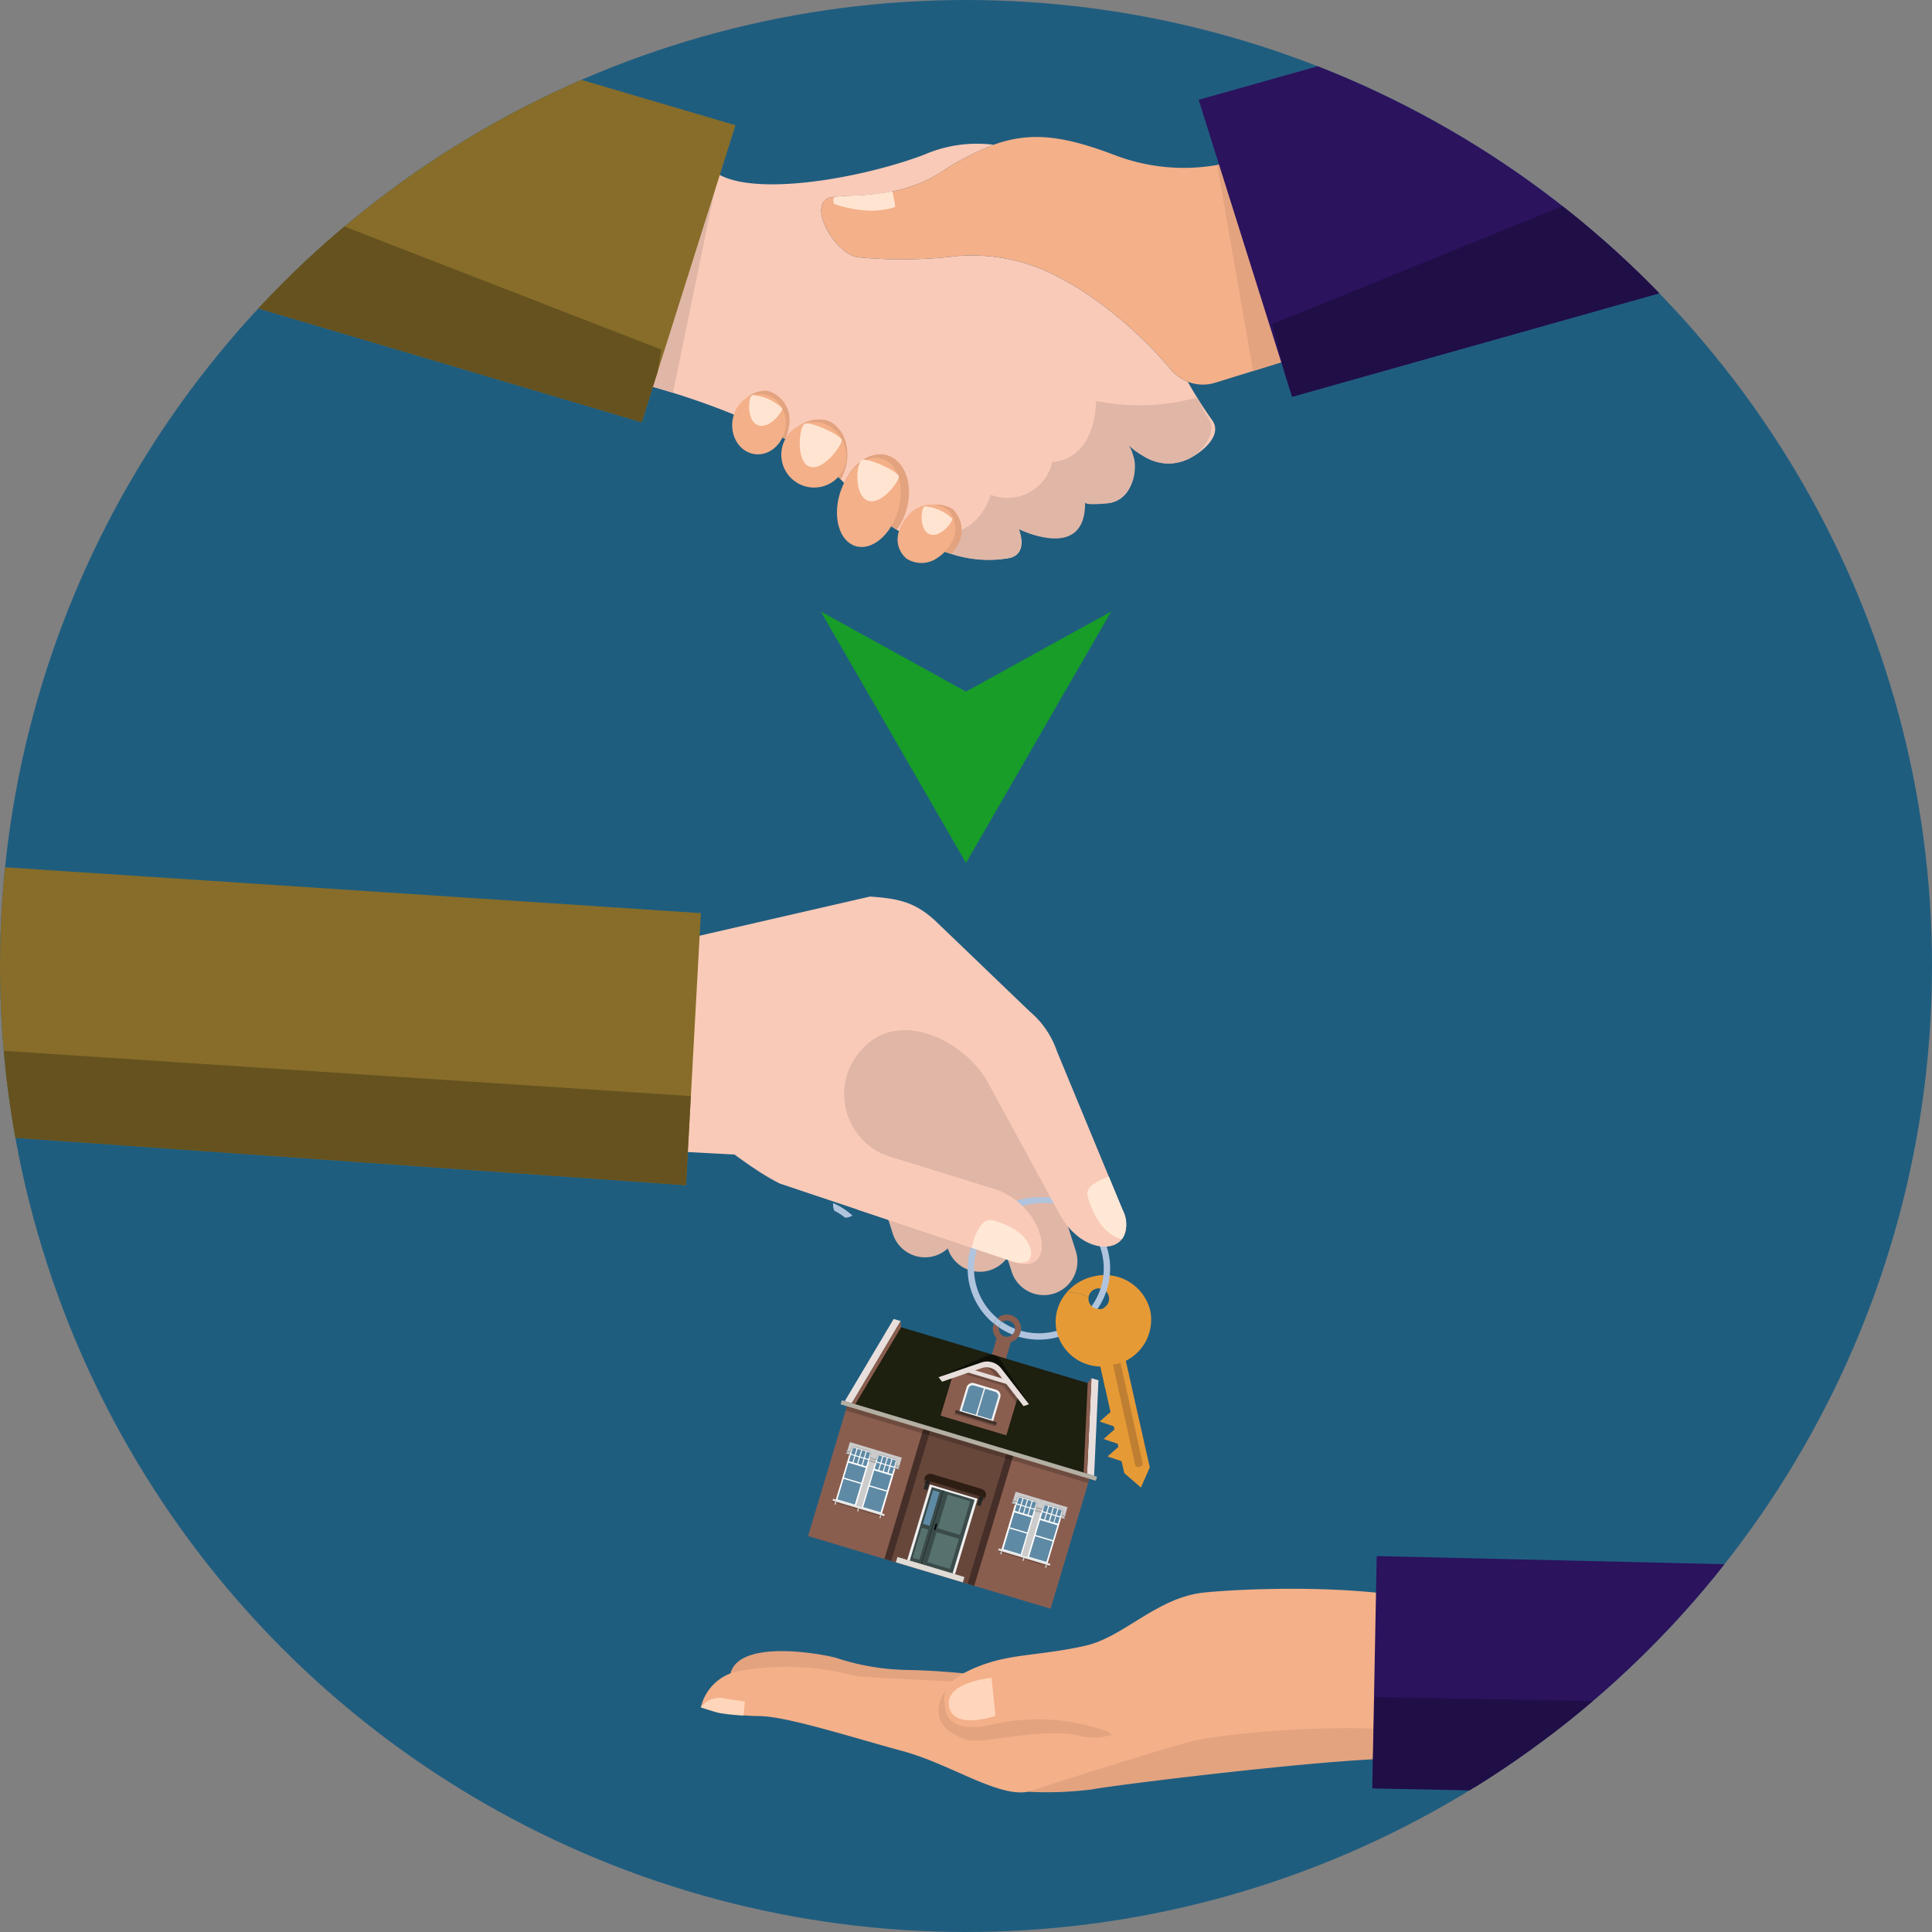 <?xml version="1.0" encoding="UTF-8"?>
<svg xmlns="http://www.w3.org/2000/svg" xmlns:xlink="http://www.w3.org/1999/xlink" width="160" height="160" viewBox="0 0 160 160">
  <rect x="0" y="0" width="160" height="160" fill="#808080" stroke="none"/>
  <defs>
    <style>.cls-1{fill:none;}.cls-2{fill:#1f5d7f;}.cls-3{clip-path:url(#clip-path);}.cls-4,.cls-46{fill:#facab8;}.cls-13,.cls-5{fill:#e0b6a6;}.cls-6{fill:#f4b089;}.cls-7{fill:#e3a37f;}.cls-8{fill:#2b135e;}.cls-9{fill:#200e47;}.cls-10,.cls-48{fill:#876d29;}.cls-11,.cls-49{fill:#65521f;}.cls-12{fill:#ffe5d1;}.cls-13,.cls-18,.cls-20,.cls-22,.cls-24,.cls-25,.cls-26,.cls-27,.cls-29,.cls-35,.cls-39,.cls-43,.cls-44,.cls-46,.cls-47,.cls-48,.cls-49,.cls-51{fill-rule:evenodd;}.cls-14{fill:#e69a35;}.cls-15{fill:#b0c4de;}.cls-16,.cls-25{fill:#8a5e4f;}.cls-17{fill:#bf7f32;}.cls-18{fill:#1d1f0f;}.cls-19{fill:#68473b;}.cls-20{fill:#452f28;}.cls-21,.cls-27{fill:#e8dfdc;}.cls-22{fill:#b4afa3;}.cls-23,.cls-26{opacity:0.2;}.cls-24{fill:#0e0f07;}.cls-28{fill:#f2f2f2;}.cls-29,.cls-36{fill:#5f8aa5;}.cls-30{fill:#41322b;}.cls-31{fill:#f0f0f0;}.cls-32{fill:#3a4b4a;}.cls-33{fill:#57716f;}.cls-34{opacity:0.5;}.cls-35{fill:#e1dbd5;}.cls-37{fill:#2e1d12;}.cls-38{fill:#292826;}.cls-39{fill:#fff;}.cls-40{fill:#e6e6e6;}.cls-41,.cls-43{isolation:isolate;}.cls-41{opacity:0.2;}.cls-42,.cls-44{fill:#ccc;}.cls-43{opacity:0.3;}.cls-45{fill:#a9a9a9;}.cls-47{fill:#ffe8d6;}.cls-50{fill:#ffd6bb;}.cls-51{fill:#179d28;}</style>
    <clipPath id="clip-path">
      <circle class="cls-1" cx="80" cy="80" r="80"></circle>
    </clipPath>
  </defs>
  <g id="Layer_1" data-name="Layer 1">
    <circle class="cls-2" cx="80" cy="80" r="80"></circle>
    <g class="cls-3">
      <path class="cls-4" d="M98.34,38.042a3.823,3.823,0,0,1-4.503-1.03c-.189-.194-1.244-1.129-.838-.276.143.302.43.464.639.713a1.692,1.692,0,0,1,.333,1.133c-.032,1.386-.587,2.809-2.097,3.079-.178.032-2.251.09-2.255-.199.066,4.974-5.155,2.395-5.237,2.35l.087.311s.617,1.671-.788,2.073a9.614,9.614,0,0,1-4.887-.337c-.179-.05-.358-.103-.541-.161q-.545-.17-1.107-.389c-.218-.084-.438-.174-.657-.27q-.214-.093-.428-.194-.607-.284-1.216-.628-.289-.164-.577-.343-.435-.269-.864-.573c-.01-.007-.02-.013-.029-.02a16.551,16.551,0,0,1-3.156-2.922q-.153-.185-.319-.365c-.085-.095-.174-.189-.264-.282l-.013-.013c-.152-.157-.31-.31-.474-.463A20.635,20.635,0,0,0,65.41,36.563c-.069-.039-.138-.079-.209-.117l-.003-.002c-.055-.031-.111-.062-.167-.092a38.699,38.699,0,0,0-3.651-1.768c-.122-.052-.244-.103-.365-.153-1.966-.819-3.845-1.453-5.287-1.902-.771-.239-1.417-.425-1.885-.559-.481-.138-.773-.218-.819-.242-.023-.012-.047-.025-.069-.037a4.605,4.605,0,0,1-1.59-1.336c-1.768-2.434.108-6.006,1.484-8.035a17.837,17.837,0,0,1,1.179-1.563,22.269,22.269,0,0,1,1.165-3.255l.001-.001c.73-1.6,1.774-3.22,3.055-3.38a1.747,1.747,0,0,1,.875.12,2.344,2.344,0,0,1,.323.16l.019.011c3.292,1.924,12.233.253,17.107-1.617a10.961,10.961,0,0,1,5.713-.805,22.618,22.618,0,0,0-4.374,2.277c-3.68,2.341-7.637,1.774-9.099,2.074-2.008.411.139,4.511,2.14,4.952a37.429,37.429,0,0,0,8.293-.089,15.244,15.244,0,0,1,8.752,1.934c.53.279,1.045.579,1.544.894a34.199,34.199,0,0,1,7.44,6.599c.062.073.128.144.195.211a3.469,3.469,0,0,0,1.186.772c.025.044.05.088.076.133q.334.585.699,1.174c.391.632.809,1.263,1.253,1.885C101.296,36.073,99.485,37.528,98.34,38.042Z"></path>
      <path class="cls-5" d="M98.34,38.042a4.011,4.011,0,0,1-.992.303,3.522,3.522,0,0,1-1.683-.136,5.672,5.672,0,0,1-1.047-.486,4.951,4.951,0,0,1-.92-.633c-.058-.055-.135-.157-.222-.161.074.004.153.206.181.262a2.702,2.702,0,0,1,.152.402,3.631,3.631,0,0,1,.155.846,3.262,3.262,0,0,1-1.17,2.838,2.284,2.284,0,0,1-.919.383c-.178.032-2.011.23-2.015-.059.066,4.974-5.393,2.257-5.476,2.211,0,0,.704,1.982-.701,2.384a10.257,10.257,0,0,1-5.428-.498q-.545-.17-1.107-.389c-.218-.084-.438-.174-.657-.27q-.214-.093-.428-.194l-.16-.724s4.595,1.426,6.151-3.145a3.799,3.799,0,0,0,5.089-2.726s3.427.101,3.631-5.045a18.075,18.075,0,0,0,8.366-.285c.391.632.454,1.023.899,1.645C100.941,35.832,99.485,37.528,98.34,38.042Z"></path>
      <path class="cls-6" d="M108.084,29.387l-1.706.529-2.606.809-3.131.971a3.437,3.437,0,0,1-1.623.102,3.384,3.384,0,0,1-.655-.185,3.469,3.469,0,0,1-1.186-.772c-.067-.067-.133-.138-.195-.211a34.199,34.199,0,0,0-7.44-6.599c-.5-.315-1.014-.615-1.544-.894a15.244,15.244,0,0,0-8.752-1.934,37.429,37.429,0,0,1-8.293.089c-2.001-.442-4.147-4.541-2.14-4.952,1.462-.3,5.419.267,9.099-2.074a22.618,22.618,0,0,1,4.374-2.277c3.082-1.112,5.779-.763,10.076.872a16.007,16.007,0,0,0,8.44.802c.048-.008.096-.016.143-.025a12.715,12.715,0,0,0,2.723-.777Z"></path>
      <path class="cls-7" d="M106.378,29.916l-2.606.809-2.969-17.061c.048-.008.096-.016.143-.025Z"></path>
      <path class="cls-5" d="M59.467,14.412,55.729,32.529c-.771-.239-1.417-.425-1.885-.559-.481-.138-.773-.218-.819-.242-.023-.012-.047-.025-.069-.037l5.293-17.57a1.747,1.747,0,0,1,.875.12,2.344,2.344,0,0,1,.323.16Z"></path>
      <polygon class="cls-8" points="99.267 8.265 153.821 -7.115 153.821 19.661 107.007 32.86 106.454 31.102 103.138 20.562 101.021 13.84 101.01 13.799 100.719 12.875 100.717 12.875 99.877 10.201 99.821 10.025 99.267 8.265"></polygon>
      <polygon class="cls-9" points="105.36 26.837 155.533 6.472 153.821 19.661 107.007 32.86 106.454 31.102 105.36 26.837"></polygon>
      <polygon class="cls-10" points="60.909 10.372 60.354 12.131 60.298 12.307 59.28 15.534 57.026 22.67 54.454 30.816 54.454 30.818 53.699 33.21 53.144 34.968 8.331 21.663 8.331 -5.112 60.909 10.372"></polygon>
      <polygon class="cls-11" points="54.767 28.95 54.454 30.816 54.454 30.818 53.699 33.21 53.144 34.968 8.331 21.663 6.701 10.285 54.767 28.95"></polygon>
      <path class="cls-7" d="M65.316,35.417a3.323,3.323,0,0,1-.284.934,38.699,38.699,0,0,0-3.651-1.768c-.122-.052-.244-.103-.365-.153a2.454,2.454,0,0,1,2.533-2.074A2.53,2.53,0,0,1,65.316,35.417Z"></path>
      <path class="cls-7" d="M79.185,45.324a3.201,3.201,0,0,1-.25.366c-.045.058-.092.114-.141.169-.179-.05-.358-.103-.541-.161q-.545-.17-1.107-.389c-.218-.084-.438-.174-.657-.27q-.214-.093-.428-.194-.607-.284-1.216-.628c.015-.061.031-.121.05-.183l.001-.001c.01-.034.022-.068.034-.102a3.339,3.339,0,0,1,.528-.961q.09-.114.187-.22a2.463,2.463,0,0,1,3.252-.593A2.424,2.424,0,0,1,79.185,45.324Z"></path>
      <path class="cls-7" d="M69.988,38.872a4.294,4.294,0,0,1-.352.839l-.013-.013c-.152-.157-.31-.31-.474-.463A20.635,20.635,0,0,0,65.41,36.563c-.069-.039-.138-.079-.209-.117a2.89,2.89,0,0,1,3.21-1.651C69.835,35.227,70.541,37.052,69.988,38.872Z"></path>
      <path class="cls-7" d="M75.048,42.297a5.215,5.215,0,0,1-.78,1.577q-.435-.269-.864-.573c-.01-.007-.02-.013-.029-.02a16.551,16.551,0,0,1-3.156-2.922q-.153-.185-.319-.365c.763-1.688,2.269-2.686,3.593-2.285C74.983,38.161,75.679,40.215,75.048,42.297Z"></path>
      <ellipse class="cls-6" cx="62.851" cy="35.122" rx="2.512" ry="2.208" transform="translate(18.681 91.98) rotate(-81.355)"></ellipse>
      <path class="cls-6" d="M78.673,45.138a3.011,3.011,0,0,1-.244.347c-.073.09-.149.175-.228.255a3.224,3.224,0,0,1-.508.417,2.28,2.28,0,0,1-2.626.099,2.072,2.072,0,0,1-.588-2.34l.001-.001c.01-.032.022-.065.033-.097a3.135,3.135,0,0,1,.516-.911q.088-.108.182-.208a2.459,2.459,0,0,1,3.18-.562A2.247,2.247,0,0,1,78.673,45.138Z"></path>
      <path class="cls-6" d="M69.894,38.788a2.717,2.717,0,1,1-1.683-3.728A2.905,2.905,0,0,1,69.894,38.788Z"></path>
      <ellipse class="cls-6" cx="71.955" cy="41.611" rx="3.778" ry="2.512" transform="translate(11.244 98.385) rotate(-73.121)"></ellipse>
      <path class="cls-12" d="M69.117,16.295a.49.49,0,0,0,0,.611,10.28,10.28,0,0,0,3.185.549c.469-.013,1.835-.201,1.835-.362s-.235-1.24-.235-1.24a23.196,23.196,0,0,1-2.428.311C70.63,16.191,69.117,16.295,69.117,16.295Z"></path>
      <path class="cls-12" d="M62.851,35.24c.909.229,1.941-1.097,1.932-1.425a4.039,4.039,0,0,0-2.469-1.099C61.916,32.893,61.832,34.983,62.851,35.24Z"></path>
      <path class="cls-12" d="M77.076,44.271c.842.212,1.797-1.016,1.788-1.319A3.739,3.739,0,0,0,76.58,41.936C76.211,42.1,76.133,44.034,77.076,44.271Z"></path>
      <path class="cls-12" d="M67.125,38.671c1.126.283,2.595-1.813,2.584-2.218s-2.562-1.579-3.056-1.36S65.863,38.353,67.125,38.671Z"></path>
      <path class="cls-12" d="M71.955,41.483c1.126.283,2.494-1.618,2.483-2.023s-2.562-1.579-3.056-1.36S70.693,41.166,71.955,41.483Z"></path>
      <path class="cls-13" d="M83.412,104.152l.368,1.161a2.797,2.797,0,0,0,3.502,1.815l0,0a2.799,2.799,0,0,0,1.818-3.502l-1.3-4.105.257-5.778-6.173-8.937-16.483-4.93L62.001,89.884l8.88,7.471s.718.29,1.757.712l1.303,4.116a2.797,2.797,0,0,0,3.502,1.815,2.767,2.767,0,0,0,1.047-.609,2.787,2.787,0,0,0,4.923.764Z"></path>
      <path class="cls-14" d="M93.235,112.698a3.808,3.808,0,0,0,2.02-4.175,3.874,3.874,0,0,0-4.699-2.812,4.084,4.084,0,0,0-2.189,1.294,4.887,4.887,0,0,1,1.786.407.855.855,0,1,1,1.319.853c-.21.229-.575.139-.734.104l.03,1.657.723,4.783.135.6h0l.344,1.529-.341.299-.557.489.702.238.462.157.059.263-.341.299-.557.489.702.238.462.157.059.263-.341.299-.557.489.702.238.462.157.221.982,1.379,1.199.733-1.674Z"></path>
      <path class="cls-15" d="M86.129,99.144a5.9,5.9,0,0,0-3.828,10.468,1.166,1.166,0,0,1,.299-.438,5.362,5.362,0,0,1-1.937-4.216c.046-2.878,2.505-5.741,6.774-5.285.12-.184-.504-.305-.358-.472A4.477,4.477,0,0,0,86.129,99.144Z"></path>
      <path class="cls-1" d="M83.398,109.356a.671.671,0,0,0-.396.121,5.351,5.351,0,0,0,1.061.564A.675.675,0,0,0,83.398,109.356Z"></path>
      <path class="cls-15" d="M82.721,109.925a5.878,5.878,0,0,0,1.127.6.673.673,0,0,0,.214-.483v0a5.351,5.351,0,0,1-1.061-.564A.675.675,0,0,0,82.721,109.925Z"></path>
      <path class="cls-15" d="M83.001,109.477q-.208-.142-.401-.303a1.166,1.166,0,0,0-.299.438q.203.166.419.313A.675.675,0,0,1,83.001,109.477Z"></path>
      <path class="cls-16" d="M83.406,108.867a1.16,1.16,0,0,0-.805.307q.193.161.401.303a.675.675,0,0,1,1.061.564v0a.675.675,0,0,1-1.35-.021.699.699,0,0,1,.008-.096q-.217-.148-.419-.313a1.16,1.16,0,0,0,.233,1.208l-.956,3.34,1.171.333.957-3.344a1.163,1.163,0,0,0-.3-2.282Z"></path>
      <path class="cls-15" d="M85.951,110.415a5.379,5.379,0,0,1-1.412-.211,1.159,1.159,0,0,1-.196.493,5.908,5.908,0,0,0,5.829-1.446l-.139-.618A5.36,5.36,0,0,1,85.951,110.415Z"></path>
      <path class="cls-15" d="M89.987,100.662a1.029,1.029,0,0,1-.612.173,5.372,5.372,0,0,1,.657,7.798l.139.618a5.9,5.9,0,0,0-.184-8.59Z"></path>
      <path class="cls-14" d="M92.654,111.98a4.461,4.461,0,0,0-1.69-3.571.855.855,0,0,1-.81-.997,4.887,4.887,0,0,0-1.786-.407,3.929,3.929,0,0,0-.332.438,3.668,3.668,0,0,0-.524,2.82,3.808,3.808,0,0,0,3.612,2.909l.387,1.722A4.451,4.451,0,0,0,92.654,111.98Z"></path>
      <path class="cls-17" d="M94.457,121.452l-.174.038a.231.231,0,0,1-.275-.175l-1.834-8.302.624-.138,1.834,8.302A.231.231,0,0,1,94.457,121.452Z"></path>
      <rect class="cls-16" x="68.146" y="118.874" width="20.961" height="11.586" transform="translate(39.075 -17.318) rotate(16.674)"></rect>
      <polygon class="cls-18" points="90.599 114.697 74.106 109.758 70.249 116.11 90.329 122.125 90.599 114.697"></polygon>
      <rect class="cls-19" x="74.91" y="119" width="6.992" height="11.399" transform="translate(117.738 266.651) rotate(-163.326)"></rect>
      <polygon class="cls-20" points="77.079 118.352 76.514 118.183 73.243 129.102 73.808 129.271 74.771 126.057 77.079 118.352 77.079 118.352"></polygon>
      <polygon class="cls-20" points="83.956 120.412 83.391 120.243 80.12 131.162 80.685 131.331 81.648 128.117 83.956 120.412 83.956 120.412"></polygon>
      <polygon class="cls-21" points="90.384 114.135 90.969 114.31 90.609 122.22 90.024 122.045 90.384 114.135"></polygon>
      <polygon class="cls-16" points="90.078 114.542 90.393 114.138 90.033 122.047 89.741 121.96 90.078 114.542"></polygon>
      <polygon class="cls-21" points="74.594 109.406 74.01 109.231 69.962 116.036 70.547 116.211 74.594 109.406"></polygon>
      <polygon class="cls-16" points="74.627 109.914 74.586 109.403 70.538 116.208 70.831 116.296 74.627 109.914"></polygon>
      <polygon class="cls-22" points="90.853 122.293 90.752 122.632 69.616 116.302 69.718 115.963 73.714 117.159 90.853 122.293 90.853 122.293"></polygon>
      <rect class="cls-23" x="69.651" y="119.459" width="20.961" height="0.366" transform="translate(37.697 -17.961) rotate(16.674)"></rect>
      <path class="cls-24" d="M82.094,113.09l-4.326.951,3.998-1.776a.846.846,0,0,1,1.055.316l2.364,3.681Z"></path>
      <path class="cls-25" d="M83.34,118.87l-5.443-1.63,1.03-3.441,2.472-.796a1.236,1.236,0,0,1,1.331.388l1.653,1.996Z"></path>
      <path class="cls-26" d="M84.309,115.564l-.437-.566h0l-1.724-2.14s-1.254.229-.729.3a1.365,1.365,0,0,1,.845.542l.45.582c-.977-.293-2.668-.8-2.71-.811l-.456.232,3.536,1.059,1.056,1.367Z"></path>
      <path class="cls-27" d="M85.213,116.294l-2.289-2.96a1.485,1.485,0,0,0-1.657-.496L77.728,114.052l.29.375,3.291-1.131a1.189,1.189,0,0,1,1.327.398l2.128,2.754Z"></path>
      <rect class="cls-21" x="80.144" y="113.831" width="3.461" height="0.336" transform="translate(36.151 -18.698) rotate(16.674)"></rect>
      <path class="cls-28" d="M79.746,114.766h2.912a0,0,0,0,1,0,0v2.174a.506.506,0,0,1-.506.506h-1.9a.506.506,0,0,1-.506-.506v-2.174A0,0,0,0,1,79.746,114.766Z" transform="translate(125.678 250.629) rotate(-163.326)"></path>
      <path class="cls-29" d="M82.409,115.263l-.822-.246-.654,2.184,1.174.352.549-1.831A.368.368,0,0,0,82.409,115.263Z"></path>
      <path class="cls-29" d="M81.48,114.984l-.822-.246a.368.368,0,0,0-.458.247l-.549,1.831,1.174.352Z"></path>
      <rect class="cls-30" x="79.042" y="117.27" width="3.552" height="0.239" transform="translate(124.557 253.032) rotate(-163.326)"></rect>
      <rect class="cls-23" x="78.987" y="117.501" width="3.552" height="0.145" transform="matrix(-0.958, -0.287, 0.287, -0.958, 124.396, 253.377)"></rect>
      <rect class="cls-31" x="75.985" y="123.39" width="4.126" height="6.523" transform="translate(116.475 270.372) rotate(-163.326)"></rect>
      <g id="Symbol_9_0_Layer2_0_MEMBER_8_MEMBER_12_MEMBER_0_FILL" data-name="Symbol 9 0 Layer2 0 MEMBER 8 MEMBER 12 MEMBER 0 FILL">
        <path class="cls-32" d="M80.713,124.213l-3.547-1.062L75.34,129.245l3.547,1.062Z"></path>
      </g>
      <g id="Symbol_9_0_Layer2_0_MEMBER_8_MEMBER_12_MEMBER_2_MEMBER_1_FILL" data-name="Symbol 9 0 Layer2 0 MEMBER 8 MEMBER 12 MEMBER 2 MEMBER 1 FILL">
        <path class="cls-33" d="M78.671,129.933l.747-2.493-1.863-.558-.747,2.493Z"></path>
      </g>
      <g id="Symbol_9_0_Layer2_0_MEMBER_8_MEMBER_12_MEMBER_2_MEMBER_1_FILL-2" data-name="Symbol 9 0 Layer2 0 MEMBER 8 MEMBER 12 MEMBER 2 MEMBER 1 FILL">
        <path class="cls-33" d="M79.513,127.123l.836-2.791-1.863-.558-.836,2.791Z"></path>
      </g>
      <g class="cls-34">
        <g id="Symbol_9_0_Layer2_0_MEMBER_8_MEMBER_12_MEMBER_2_MEMBER_1_FILL-3" data-name="Symbol 9 0 Layer2 0 MEMBER 8 MEMBER 12 MEMBER 2 MEMBER 1 FILL">
          <path d="M76.327,129.541l1.825-6.095-.05-.015-1.825,6.095Z"></path>
        </g>
      </g>
      <polygon class="cls-35" points="74.189 129.385 74.322 128.941 79.873 130.603 79.74 131.048 74.189 129.385 74.189 129.385"></polygon>
      <rect x="77.416" y="126.167" width="0.124" height="0.577" rx="0.062" transform="translate(115.412 269.824) rotate(-163.325)"></rect>
      <g id="Symbol_9_0_Layer2_0_MEMBER_8_MEMBER_12_MEMBER_2_MEMBER_1_FILL-4" data-name="Symbol 9 0 Layer2 0 MEMBER 8 MEMBER 12 MEMBER 2 MEMBER 1 FILL">
        <path class="cls-33" d="M75.587,129.009l.747-2.493.551.165-.747,2.493Z"></path>
      </g>
      <g id="Symbol_9_0_Layer2_0_MEMBER_8_MEMBER_12_MEMBER_2_MEMBER_1_FILL-5" data-name="Symbol 9 0 Layer2 0 MEMBER 8 MEMBER 12 MEMBER 2 MEMBER 1 FILL">
        <path class="cls-36" d="M76.429,126.199l.836-2.791.551.165-.836,2.791Z"></path>
      </g>
      <path class="cls-37" d="M77.18,122.075l4.12,1.234a.498.498,0,0,1,.283.735h0l-5.045-1.511h0A.498.498,0,0,1,77.18,122.075Z"></path>
      <rect class="cls-38" x="80.996" y="123.935" width="0.336" height="0.763" transform="translate(123.247 266.694) rotate(-163.326)"></rect>
      <rect class="cls-38" x="76.576" y="122.611" width="0.336" height="0.763" transform="translate(114.973 262.834) rotate(-163.326)"></rect>
      <rect class="cls-23" x="76.392" y="123.283" width="5.266" height="0.247" transform="translate(119.32 264.298) rotate(-163.326)"></rect>
      <polygon class="cls-39" points="70.553 119.741 74.373 120.885 73.023 125.392 69.203 124.248 70.553 119.741 70.553 119.741"></polygon>
      <path class="cls-29" d="M70.752,119.91l.187.056-.156.522-.298-.089.123-.411a.116.116,0,0,1,.144-.078Z"></path>
      <path class="cls-29" d="M71.78,120.218l.187.056a.116.116,0,0,1,.078.145h0l-.123.41-.298-.089Z"></path>
      <path class="cls-29" d="M72.882,120.548l.187.056-.156.522-.298-.089.123-.411A.116.116,0,0,1,72.882,120.548Z"></path>
      <path class="cls-29" d="M73.91,120.856l.187.056a.116.116,0,0,1,.078.145h0l-.123.41-.298-.089Z"></path>
      <rect class="cls-36" x="70.154" y="121.215" width="1.288" height="1.501" transform="translate(-66.353 154.793) rotate(-73.326)"></rect>
      <rect class="cls-36" x="69.437" y="122.785" width="1.781" height="1.501" transform="translate(-68.192 155.462) rotate(-73.326)"></rect>
      <rect class="cls-36" x="70.819" y="120.14" width="0.545" height="0.311" transform="translate(-64.544 153.883) rotate(-73.326)"></rect>
      <rect class="cls-36" x="71.199" y="120.254" width="0.545" height="0.311" transform="translate(-64.382 154.328) rotate(-73.326)"></rect>
      <rect class="cls-36" x="70.259" y="120.63" width="0.545" height="0.311" transform="translate(-65.412 153.695) rotate(-73.326)"></rect>
      <rect class="cls-36" x="70.638" y="120.743" width="0.545" height="0.311" transform="translate(-65.251 154.14) rotate(-73.326)"></rect>
      <rect class="cls-36" x="71.018" y="120.857" width="0.545" height="0.311" transform="translate(-65.089 154.585) rotate(-73.326)"></rect>
      <rect class="cls-36" x="71.398" y="120.971" width="0.545" height="0.311" transform="translate(-64.927 155.03) rotate(-73.326)"></rect>
      <rect class="cls-36" x="72.285" y="121.853" width="1.288" height="1.501" transform="translate(-65.445 157.289) rotate(-73.326)"></rect>
      <rect class="cls-36" x="71.568" y="123.424" width="1.781" height="1.501" transform="translate(-67.284 157.958) rotate(-73.326)"></rect>
      <rect class="cls-36" x="72.95" y="120.778" width="0.545" height="0.311" transform="translate(-63.636 156.379) rotate(-73.326)"></rect>
      <rect class="cls-36" x="73.329" y="120.892" width="0.545" height="0.311" transform="translate(-63.474 156.824) rotate(-73.326)"></rect>
      <rect class="cls-36" x="72.389" y="121.268" width="0.545" height="0.311" transform="translate(-64.504 156.191) rotate(-73.326)"></rect>
      <rect class="cls-36" x="72.769" y="121.382" width="0.545" height="0.311" transform="translate(-64.343 156.636) rotate(-73.326)"></rect>
      <rect class="cls-36" x="73.149" y="121.495" width="0.545" height="0.311" transform="translate(-64.181 157.081) rotate(-73.326)"></rect>
      <rect class="cls-36" x="73.528" y="121.609" width="0.545" height="0.311" transform="matrix(0.287, -0.958, 0.958, 0.287, -64.019, 157.526)"></rect>
      <rect class="cls-40" x="71.024" y="122.609" width="0.165" height="4.463" transform="translate(-68.886 157.138) rotate(-73.326)"></rect>
      <rect class="cls-41" x="70.978" y="122.766" width="0.106" height="4.386" transform="translate(-69.054 157.15) rotate(-73.326)"></rect>
      <rect class="cls-42" x="69.062" y="124.43" width="0.249" height="0.101" transform="translate(-69.911 155.042) rotate(-73.326)"></rect>
      <rect class="cls-42" x="70.939" y="124.992" width="0.249" height="0.101" transform="translate(-69.111 157.241) rotate(-73.326)"></rect>
      <rect class="cls-42" x="72.785" y="125.545" width="0.249" height="0.101" transform="translate(-68.325 159.403) rotate(-73.326)"></rect>
      <rect class="cls-42" x="69.475" y="122.287" width="4.643" height="0.5" transform="translate(-66.189 156.157) rotate(-73.326)"></rect>
      <path class="cls-43" d="M70.438,119.522l-.182.607.158.047a.067.067,0,0,0,.084-.045h0l.032-.107a.229.229,0,0,1,.287-.15l1.113.333a.229.229,0,0,1,.157.283l-.032.107a.067.067,0,0,0,.045.084h0l.158.047.182-.607Z"></path>
      <path class="cls-44" d="M70.387,119.428l-.283.945.238.071.139-.464a.249.249,0,0,1,.31-.168h0l1.194.358a.25.25,0,0,1,.167.311h0l-.139.463.238.071.283-.945Z"></path>
      <rect class="cls-45" x="70.251" y="119.998" width="0.08" height="0.367" transform="translate(-65.005 153.035) rotate(-73.326)"></rect>
      <rect class="cls-41" x="70.245" y="120.062" width="0.054" height="0.367" transform="translate(-65.08 153.063) rotate(-73.326)"></rect>
      <rect class="cls-45" x="70.185" y="120.221" width="0.08" height="0.367" transform="translate(-65.266 153.13) rotate(-73.326)"></rect>
      <rect class="cls-41" x="70.178" y="120.285" width="0.054" height="0.367" transform="translate(-65.341 153.157) rotate(-73.326)"></rect>
      <path class="cls-43" d="M72.586,120.165l-.182.607.158.047a.067.067,0,0,0,.084-.045l.032-.107a.229.229,0,0,1,.287-.15l1.113.333a.229.229,0,0,1,.157.283l-.032.107a.067.067,0,0,0,.045.084l.158.047.182-.607Z"></path>
      <path class="cls-44" d="M72.535,120.072l-.283.945.238.071.139-.463a.25.25,0,0,1,.31-.168h0l1.194.358a.25.25,0,0,1,.167.311h0l-.139.463.238.071.283-.945Z"></path>
      <rect class="cls-45" x="72.28" y="120.489" width="0.08" height="0.601" transform="translate(-64.141 155.411) rotate(-73.326)"></rect>
      <rect class="cls-41" x="72.273" y="120.553" width="0.054" height="0.601" transform="translate(-64.216 155.439) rotate(-73.326)"></rect>
      <rect class="cls-45" x="72.213" y="120.711" width="0.08" height="0.601" transform="translate(-64.401 155.506) rotate(-73.326)"></rect>
      <rect class="cls-41" x="72.207" y="120.776" width="0.054" height="0.601" transform="translate(-64.477 155.534) rotate(-73.326)"></rect>
      <rect class="cls-45" x="74.296" y="121.18" width="0.08" height="0.425" transform="translate(-63.281 157.773) rotate(-73.326)"></rect>
      <rect class="cls-41" x="74.289" y="121.245" width="0.054" height="0.425" transform="matrix(0.287, -0.958, 0.958, 0.287, -63.357, 157.801)"></rect>
      <rect class="cls-45" x="74.229" y="121.403" width="0.08" height="0.425" transform="translate(-63.542 157.868) rotate(-73.326)"></rect>
      <rect class="cls-41" x="74.223" y="121.467" width="0.054" height="0.425" transform="matrix(0.287, -0.958, 0.958, 0.287, -63.617, 157.895)"></rect>
      <polygon class="cls-39" points="88.096 124.996 84.276 123.852 82.926 128.359 86.746 129.503 88.096 124.996 88.096 124.996"></polygon>
      <path class="cls-29" d="M87.837,125.027l-.187-.056-.156.522.298.089.123-.411a.116.116,0,0,0-.078-.144Z"></path>
      <path class="cls-29" d="M86.809,124.719l-.187-.056a.116.116,0,0,0-.145.078h0l-.123.41.298.089Z"></path>
      <path class="cls-29" d="M85.707,124.389l-.187-.056-.156.522.298.089.123-.411A.116.116,0,0,0,85.707,124.389Z"></path>
      <path class="cls-29" d="M84.679,124.081l-.187-.056a.116.116,0,0,0-.145.078h0l-.123.41.298.089Z"></path>
      <rect class="cls-36" x="86.025" y="125.968" width="1.288" height="1.501" transform="translate(-59.589 173.385) rotate(-73.326)"></rect>
      <rect class="cls-36" x="85.308" y="127.539" width="1.781" height="1.501" transform="translate(-61.429 174.054) rotate(-73.326)"></rect>
      <rect class="cls-36" x="87.069" y="125.007" width="0.545" height="0.311" transform="translate(-57.619 172.92) rotate(-73.326)"></rect>
      <rect class="cls-36" x="86.689" y="124.893" width="0.545" height="0.311" transform="translate(-57.781 172.475) rotate(-73.326)"></rect>
      <rect class="cls-36" x="87.268" y="125.724" width="0.545" height="0.311" transform="translate(-58.164 173.622) rotate(-73.326)"></rect>
      <rect class="cls-36" x="86.888" y="125.61" width="0.545" height="0.311" transform="matrix(0.287, -0.958, 0.958, 0.287, -58.326, 173.177)"></rect>
      <rect class="cls-36" x="86.508" y="125.497" width="0.545" height="0.311" transform="translate(-58.487 172.732) rotate(-73.326)"></rect>
      <rect class="cls-36" x="86.129" y="125.383" width="0.545" height="0.311" transform="translate(-58.649 172.287) rotate(-73.326)"></rect>
      <rect class="cls-36" x="83.894" y="125.33" width="1.288" height="1.501" transform="translate(-60.497 170.889) rotate(-73.326)"></rect>
      <rect class="cls-36" x="83.177" y="126.901" width="1.781" height="1.501" transform="translate(-62.337 171.558) rotate(-73.326)"></rect>
      <rect class="cls-36" x="84.938" y="124.369" width="0.545" height="0.311" transform="translate(-58.527 170.424) rotate(-73.326)"></rect>
      <rect class="cls-36" x="84.558" y="124.255" width="0.545" height="0.311" transform="translate(-58.689 169.979) rotate(-73.326)"></rect>
      <rect class="cls-36" x="85.137" y="125.086" width="0.545" height="0.311" transform="translate(-59.072 171.126) rotate(-73.326)"></rect>
      <rect class="cls-36" x="84.758" y="124.972" width="0.545" height="0.311" transform="translate(-59.234 170.681) rotate(-73.326)"></rect>
      <rect class="cls-36" x="84.378" y="124.859" width="0.545" height="0.311" transform="translate(-59.395 170.236) rotate(-73.326)"></rect>
      <rect class="cls-36" x="83.998" y="124.745" width="0.545" height="0.311" transform="translate(-59.557 169.791) rotate(-73.326)"></rect>
      <rect class="cls-40" x="84.748" y="126.719" width="0.165" height="4.463" transform="translate(-63.038 173.216) rotate(-73.326)"></rect>
      <rect class="cls-41" x="84.775" y="126.898" width="0.106" height="4.386" transform="translate(-63.174 173.314) rotate(-73.326)"></rect>
      <rect class="cls-42" x="86.508" y="129.655" width="0.249" height="0.101" transform="translate(-62.477 175.481) rotate(-73.326)"></rect>
      <rect class="cls-42" x="84.631" y="129.093" width="0.249" height="0.101" transform="translate(-63.277 173.281) rotate(-73.326)"></rect>
      <rect class="cls-42" x="82.785" y="128.54" width="0.249" height="0.101" transform="translate(-64.063 171.119) rotate(-73.326)"></rect>
      <rect class="cls-42" x="83.199" y="126.398" width="4.643" height="0.5" transform="translate(-60.34 172.235) rotate(-73.326)"></rect>
      <path class="cls-43" d="M88.312,124.876l-.182.607-.158-.047a.067.067,0,0,1-.045-.084h0l.032-.107a.229.229,0,0,0-.157-.283l-1.113-.333a.229.229,0,0,0-.287.15l-.032.107a.067.067,0,0,1-.084.045h0l-.158-.047.182-.607Z"></path>
      <path class="cls-44" d="M88.407,124.825l-.283.945-.238-.071.139-.463a.25.25,0,0,0-.167-.311h0l-1.194-.358a.25.25,0,0,0-.31.168h0l-.139.463-.238-.071.283-.945Z"></path>
      <rect class="cls-45" x="88.032" y="125.324" width="0.08" height="0.367" transform="translate(-57.427 173.866) rotate(-73.326)"></rect>
      <rect class="cls-41" x="88.026" y="125.388" width="0.054" height="0.367" transform="translate(-57.503 173.893) rotate(-73.326)"></rect>
      <rect class="cls-45" x="87.966" y="125.546" width="0.08" height="0.367" transform="matrix(0.287, -0.958, 0.958, 0.287, -57.688, 173.961)"></rect>
      <rect class="cls-41" x="87.959" y="125.611" width="0.054" height="0.367" transform="translate(-57.764 173.988) rotate(-73.326)"></rect>
      <path class="cls-43" d="M86.164,124.232l-.182.607-.158-.047a.067.067,0,0,1-.045-.084l.032-.107a.229.229,0,0,0-.158-.283l-1.113-.333a.229.229,0,0,0-.287.15l-.032.107a.067.067,0,0,1-.084.045L83.98,124.24l.182-.607Z"></path>
      <path class="cls-44" d="M86.259,124.182l-.283.945-.239-.071.139-.463a.25.25,0,0,0-.167-.311h0l-1.194-.358a.25.25,0,0,0-.31.168h0l-.139.463-.238-.071.283-.945Z"></path>
      <rect class="cls-45" x="86.004" y="124.599" width="0.08" height="0.601" transform="translate(-58.292 171.49) rotate(-73.326)"></rect>
      <rect class="cls-41" x="85.997" y="124.664" width="0.054" height="0.601" transform="matrix(0.287, -0.958, 0.958, 0.287, -58.367, 171.517)"></rect>
      <rect class="cls-45" x="85.937" y="124.822" width="0.08" height="0.601" transform="translate(-58.553 171.584) rotate(-73.326)"></rect>
      <rect class="cls-41" x="85.931" y="124.886" width="0.054" height="0.601" transform="translate(-58.628 171.612) rotate(-73.326)"></rect>
      <rect class="cls-45" x="83.988" y="124.083" width="0.08" height="0.425" transform="matrix(0.287, -0.958, 0.958, 0.287, -59.151, 169.128)"></rect>
      <rect class="cls-41" x="83.982" y="124.148" width="0.054" height="0.425" transform="translate(-59.226 169.155) rotate(-73.326)"></rect>
      <rect class="cls-45" x="83.921" y="124.306" width="0.08" height="0.425" transform="translate(-59.412 169.223) rotate(-73.326)"></rect>
      <rect class="cls-41" x="83.915" y="124.37" width="0.054" height="0.425" transform="translate(-59.487 169.25) rotate(-73.326)"></rect>
      <path class="cls-1" d="M69.98,100.835a5.378,5.378,0,0,0-.881-.569A1.03,1.03,0,0,0,69.98,100.835Z"></path>
      <path class="cls-15" d="M69.016,100.033a1.029,1.029,0,0,0,.083.233,5.378,5.378,0,0,1,.881.569,1.029,1.029,0,0,0,.612-.173,5.9,5.9,0,0,0-1.586-1.025A1.026,1.026,0,0,0,69.016,100.033Z"></path>
      <polygon class="cls-46" points="67.207 78.736 66.271 95.91 35.197 94.234 27.311 76.584 67.207 78.736"></polygon>
      <path class="cls-46" d="M50.449,78.17l.576,2.951c-5.139,2.287,8.367,14.357,13.562,16.896l.002.003,19.398,6.49c3.757,1.257,2.654-4.707-1.684-6.048l-8.492-2.627a5.451,5.451,0,0,1-3.325-7.668c3-5.442,9.464-2.068,11.358,1.538l5.908,10.842c2.171,3.984,6.721,3.289,5.207-.37L87.532,87.062a7.446,7.446,0,0,0-2.246-3.29l-7.692-7.385C75.76,74.625,74.297,74.42,72.05,74.249L55.314,78.094Z"></path>
      <path class="cls-47" d="M90.069,99.07c.705,2.424,1.948,3.408,2.86,3.533a2.405,2.405,0,0,0,.031-2.426l-1.13-2.732C90.785,97.818,89.863,98.362,90.069,99.07Z"></path>
      <polygon class="cls-48" points="-8.054 93.568 56.813 98.154 58.043 75.621 -18.32 70.589 -8.054 93.568"></polygon>
      <path class="cls-46" d="M70.971,100.154,83.988,104.51c3.757,1.257,2.654-4.707-1.684-6.048l-8.492-2.627a5.698,5.698,0,0,1-.728-.281Z"></path>
      <path class="cls-47" d="M82.186,101.056c3.138.815,3.574,2.791,2.962,3.385a1.933,1.933,0,0,1-1.453-.029l-3.217-1.077C80.747,102.07,81.352,100.839,82.186,101.056Z"></path>
      <polygon class="cls-49" points="-8.054 93.568 56.813 98.154 57.209 90.776 -19.154 85.744 -8.054 93.568"></polygon>
      <path class="cls-7" d="M81.358,138.739s-3.27-.391-6.109-.437a19.923,19.923,0,0,1-6.102-1.035c-1.917-.457-7.99-1.389-8.664,1.357-.63,2.568,16.104,4.058,16.104,4.058Z"></path>
      <path class="cls-6" d="M97.812,144.923s-9.477,2.867-12.68,3.463c-2.52.468-6.411-2.303-10.45-3.389s-9.652-2.913-11.891-2.877a18.209,18.209,0,0,1-4.749-.725,3.971,3.971,0,0,1,3.279-3.028,22.122,22.122,0,0,1,9.41.4c.574.194,13.649.711,13.649.711Z"></path>
      <path class="cls-7" d="M93.337,143.109a5.238,5.238,0,0,1-3.735.694c-3.034-.853-8.267.684-9.502.286-4.462-1.438-1.254-4.829-1.254-4.829a65.824,65.824,0,0,0,8.14-.321C90.025,138.509,93.337,143.109,93.337,143.109Z"></path>
      <path class="cls-6" d="M127.837,144.762s-2.697-6.011-4.631-9.505c-2.425-4.381-18.894-3.841-23.47-3.371-3.959.406-6.65,3.702-9.898,4.418-3.973.876-6.29.609-9.151,1.842s-2.513,2.335-2.428,3.231c.143,1.494,1.576,1.98,3.948,1.434a16.964,16.964,0,0,1,9.5.582l3.683,2.25s3.897.207,5.72.074c3.907-.285,16.376-1.067,16.376-1.067Z"></path>
      <path class="cls-7" d="M85.132,148.386s10.617-3.442,13.759-4.219,20.488-2.345,21.966,1.033,6.419,1.455,6.419,1.455l-2.384.504s-5.548-.372-7.052-1.342-25.573,1.999-27.356,2.368A29.713,29.713,0,0,1,85.132,148.386Z"></path>
      <path class="cls-50" d="M82.112,138.953l.332,3.144s-3.489,1.234-3.851-.789S82.112,138.953,82.112,138.953Z"></path>
      <path class="cls-50" d="M58.042,141.395a1.927,1.927,0,0,1,2.08-.711l1.566.227-.11,1.161a17.18,17.18,0,0,1-1.964-.201C59.175,141.785,58.042,141.395,58.042,141.395Z"></path>
      <polygon class="cls-8" points="156.799 148.981 113.653 147.764 114.013 128.869 181.363 130.44 156.799 148.981"></polygon>
      <polygon class="cls-9" points="156.799 148.981 113.648 148.111 113.84 140.548 181.195 141.775 156.799 148.981"></polygon>
      <polygon class="cls-51" points="80 71.466 73.988 61.053 67.976 50.641 80 57.278 92.024 50.641 86.012 61.053 80 71.466"></polygon>
    </g>
  </g>
</svg>

